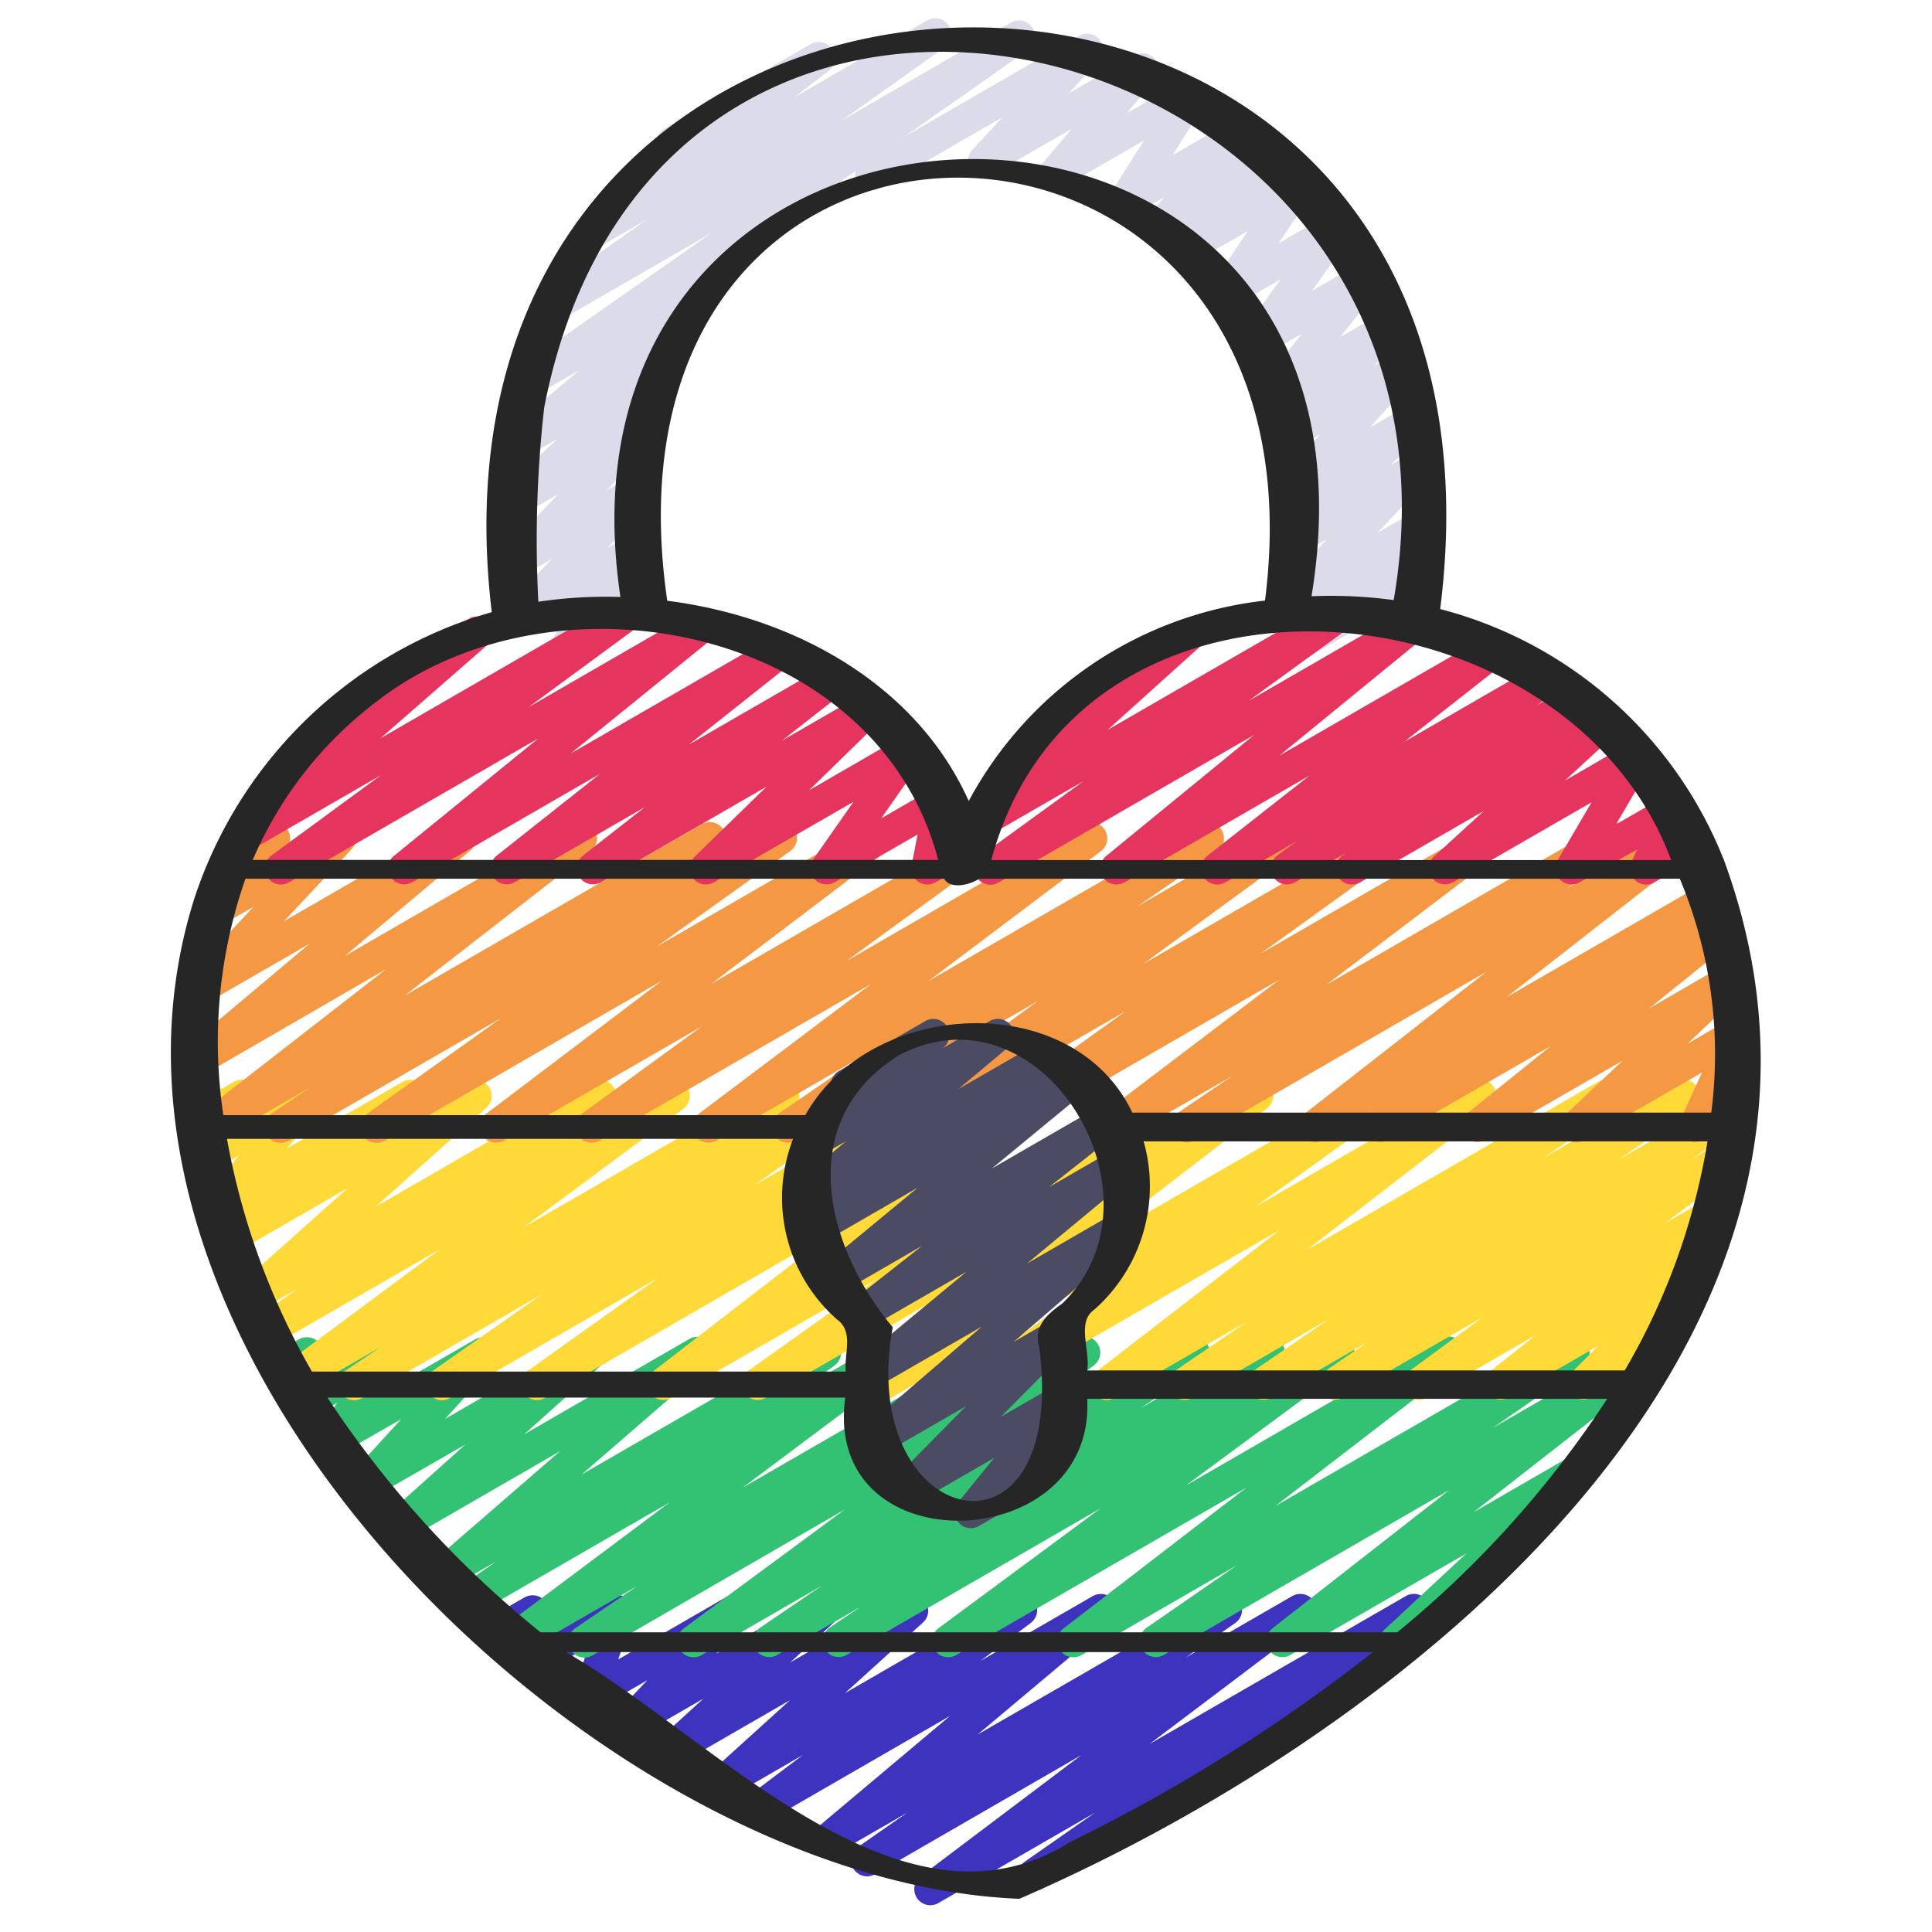<svg id="Icons" height="512" viewBox="0 0 60 60" width="512" xmlns="http://www.w3.org/2000/svg"><path d="m28.894 59.169a.5.5 0 0 1 -.3-.9l4.99-3.764-6.406 3.7a.5.5 0 0 1 -.536-.843l1.533-1.068-2.241 1.293a.5.5 0 0 1 -.572-.815l4.146-3.485-5.58 3.222a.5.5 0 0 1 -.552-.832l1.563-1.177-2.247 1.3a.5.5 0 0 1 -.586-.8l2.429-2.2-3.466 2a.5.5 0 0 1 -.653-.137.5.5 0 0 1 .065-.665l1.359-1.242-2.058 1.188a.5.5 0 0 1 -.613-.777l.934-.987-1.549.894a.5.5 0 0 1 -.725-.592l.452-1.35-1.291.745a.5.5 0 0 1 -.745-.36l-.1-.714a.5.5 0 0 1 -.315-.93l.459-.264a.51.51 0 0 1 .468-.017.5.5 0 0 1 .277.378l.1.673 1.8-1.036a.5.5 0 0 1 .724.592l-.458 1.336 3.371-1.946a.5.5 0 0 1 .614.776l-.934.988 3.061-1.767a.5.5 0 0 1 .587.8l-1.361 1.244 3.548-2.048a.5.5 0 0 1 .586.8l-2.431 2.2 5.217-3.011a.5.5 0 0 1 .552.832l-1.562 1.179 3.489-2.014a.5.5 0 0 1 .571.816l-4.146 3.483 7.455-4.3a.5.5 0 0 1 .537.843l-1.535 1.069 3.319-1.915a.5.5 0 0 1 .55.832l-4.988 3.766 7.968-4.6a.5.5 0 0 1 .536.842l-2.924 2.038a.5.5 0 0 1 .229.933l-9.14 5.277a.5.5 0 0 1 -.536-.842l2.178-1.519-4.867 2.809a.5.5 0 0 1 -.25.069z" fill="#3e33bf"/><path d="m18.149 51.477a.5.5 0 0 1 -.281-.914l1.932-1.312-3.52 2.031a.5.5 0 0 1 -.55-.833l5.07-3.794-5.912 3.413a.5.5 0 0 1 -.535-.843l1.051-.73-1.354.782a.5.5 0 0 1 -.578-.81l3.923-3.4-4.763 2.75a.5.5 0 0 1 -.584-.8l2.4-2.153-2.919 1.676a.5.5 0 0 1 -.619-.769l1.551-1.7-1.961 1.129a.5.5 0 0 1 -.662-.716l.632-.918-.777.449a.5.5 0 0 1 -.749-.461l.042-.745a.5.5 0 0 1 -.194-.93l.489-.283a.5.5 0 0 1 .749.461l-.035.63 1.893-1.087a.5.5 0 0 1 .662.716l-.633.918 2.836-1.636a.5.5 0 0 1 .619.769l-1.551 1.7 4.279-2.476a.5.5 0 0 1 .583.8l-2.4 2.151 5.126-2.959a.5.5 0 0 1 .578.81l-3.924 3.4 7.306-4.218a.5.5 0 0 1 .535.844l-1.051.728 2.727-1.574a.5.5 0 0 1 .55.833l-5.075 3.8 8.024-4.632a.5.5 0 0 1 .531.846l-1.928 1.31 3.74-2.158a.5.5 0 0 1 .547.835l-4.986 3.693 7.835-4.523a.5.5 0 0 1 .532.846l-1.933 1.313 3.743-2.16a.5.5 0 0 1 .528.848l-.974.654 2.6-1.5a.5.5 0 0 1 .548.835l-5.032 3.72 7.9-4.563a.5.5 0 0 1 .555.829l-5.681 4.374 9.018-5.206a.5.5 0 0 1 .534.844l-2.812 1.943 4.363-2.519a.5.5 0 0 1 .558.827l-5.5 4.3 3.106-1.793a.5.5 0 0 1 .59.8l-4.18 3.883a.5.5 0 0 1 -.182.682l-1.51.871a.5.5 0 0 1 -.59-.8l2.538-2.359-5.47 3.154a.5.5 0 0 1 -.557-.826l5.5-4.3-8.875 5.126a.5.5 0 0 1 -.534-.843l2.814-1.945-4.831 2.789a.5.5 0 0 1 -.555-.829l5.68-4.373-9.013 5.2a.5.5 0 0 1 -.668-.158.5.5 0 0 1 .12-.677l5.037-3.725-7.9 4.561a.5.5 0 0 1 -.528-.847l.978-.657-2.607 1.505a.5.5 0 0 1 -.531-.845l1.93-1.314-3.739 2.159a.5.5 0 0 1 -.547-.835l4.992-3.685-7.833 4.528a.5.5 0 0 1 -.251.068z" fill="#33c173"/><path d="m11 43.484a.5.5 0 0 1 -.278-.915l1.1-.736-2.568 1.478a.5.5 0 0 1 -.548-.834l4.955-3.68-5.229 3.018a.5.5 0 0 1 -.538-.841l1.365-.961-1.319.76a.5.5 0 0 1 -.583-.8l3.443-3.079-3.554 2.053a.5.5 0 0 1 -.558-.827l.156-.12a.5.5 0 0 1 -.528-.8l1.105-1.312-.833.48a.5.5 0 0 1 -.675-.7l.395-.639a.5.5 0 0 1 -.015-.874l.972-.56a.5.5 0 0 1 .674.7l-.131.214 1.577-.91a.5.5 0 0 1 .633.755l-1.105 1.311 3.587-2.065a.5.5 0 0 1 .558.827l-.085.066 1.548-.893a.5.5 0 0 1 .583.805l-3.446 3.074 6.721-3.88a.5.5 0 0 1 .538.842l-1.362.959 3.121-1.8a.5.5 0 0 1 .548.834l-4.956 3.68 7.82-4.514a.5.5 0 0 1 .528.847l-1.1.738 2.748-1.586a.5.5 0 0 1 .537.842l-3.4 2.381 5.586-3.224a.5.5 0 0 1 .54.84l-4.077 2.899 6.487-3.745a.5.5 0 0 1 .556.828l-5.707 4.41 9.075-5.239a.5.5 0 0 1 .54.84l-4.007 2.852 6.4-3.693a.5.5 0 0 1 .556.829l-5.675 4.372 9.012-5.2a.5.5 0 0 1 .67.161.5.5 0 0 1 -.128.678l-4.272 3.065 6.765-3.905a.5.5 0 0 1 .555.828l-5.692 4.4 9.048-5.224a.5.5 0 0 1 .532.846l-2.265 1.539 4.144-2.392a.5.5 0 0 1 .532.845l-2.343 1.6 3.072-1.773a.5.5 0 0 1 .532.845l-1.329.91.9-.522a.5.5 0 0 1 .546.836l-2.27 1.672 1.325-.765a.5.5 0 0 1 .561.824l-1.407 1.12.252-.145a.5.5 0 0 1 .6.786l-1.149 1.15a.5.5 0 0 1 .155.923l-2.604 1.507a.5.5 0 0 1 -.6-.786l.816-.816-2.777 1.6a.5.5 0 0 1 -.562-.824l1.406-1.115-3.371 1.946a.5.5 0 0 1 -.546-.836l2.273-1.669-4.345 2.508a.5.5 0 0 1 -.532-.845l1.319-.9-3.03 1.749a.5.5 0 0 1 -.532-.844l2.353-1.613-4.257 2.457a.5.5 0 0 1 -.532-.845l2.255-1.541-4.137 2.387a.5.5 0 0 1 -.556-.828l5.694-4.394-9.051 5.219a.5.5 0 0 1 -.542-.839l4.273-3.065-6.766 3.905a.5.5 0 0 1 -.556-.829l5.675-4.372-9.012 5.2a.5.5 0 0 1 -.54-.84l4.011-2.854-6.4 3.695a.5.5 0 0 1 -.556-.828l5.708-4.407-9.075 5.239a.5.5 0 0 1 -.54-.84l4.072-2.9-6.486 3.744a.5.5 0 0 1 -.537-.842l3.4-2.384-5.59 3.227a.494.494 0 0 1 -.244.064z" fill="#ffd938"/><path d="m6.508 35.5a.5.5 0 0 1 -.308-.9l5.787-4.5-5.699 3.3a.5.5 0 0 1 -.571-.816l3.9-3.278-3.223 1.86a.5.5 0 0 1 -.615-.774l2.1-2.235-.956.552a.5.5 0 0 1 -.636-.75l.807-.981a.487.487 0 0 1 -.063-.086.5.5 0 0 1 .183-.683l1.05-.609a.5.5 0 0 1 .635.75l-.093.115 1.5-.865a.5.5 0 0 1 .614.774l-2.1 2.234 5.216-3.01a.5.5 0 0 1 .571.815l-3.9 3.278 7.093-4.098a.5.5 0 0 1 .556.827l-5.79 4.5 9.234-5.328a.5.5 0 0 1 .529.847l-1.239.834 2.91-1.682a.5.5 0 0 1 .541.84l-4.151 2.969 6.6-3.808a.5.5 0 0 1 .552.831l-5.457 4.134 7.381-4.261a.5.5 0 0 1 .544.837l-3.727 2.715 7.359-4.248a.5.5 0 0 1 .55.832l-5.358 4.036 8.436-4.868a.5.5 0 0 1 .533.844l-2.5 1.717 4.44-2.563a.5.5 0 0 1 .545.836l-4.779 3.5 7.507-4.334a.5.5 0 0 1 .542.838l-4.409 3.179 6.962-4.019a.5.5 0 0 1 .553.831l-5.476 4.156 8.642-4.988a.5.5 0 0 1 .53.847l-1.7 1.148 3.2-1.847a.5.5 0 0 1 .558.827l-5.635 4.4 6.161-3.557a.5.5 0 0 1 .534.844l-.166.114a.5.5 0 0 1 .495.857l-2.594 2.09 2.347-1.36a.5.5 0 0 1 .593.8l-1.753 1.657 1.306-.754a.5.5 0 0 1 .7.64l-.67 1.469a.5.5 0 0 1 .589.226.5.5 0 0 1 -.183.683l-1.242.719a.5.5 0 0 1 -.706-.639l.663-1.454-3.63 2.095a.5.5 0 0 1 -.594-.8l1.755-1.661-4.26 2.459a.5.5 0 0 1 -.563-.822l2.594-2.091-5.049 2.915a.5.5 0 0 1 -.534-.844l.1-.072-1.588.917a.5.5 0 0 1 -.558-.827l5.636-4.4-9.066 5.236a.5.5 0 0 1 -.673-.167.5.5 0 0 1 .143-.68l1.7-1.151-3.463 2a.5.5 0 0 1 -.553-.831l5.473-4.155-8.639 4.988a.5.5 0 0 1 -.542-.838l4.418-3.178-6.964 4.017a.5.5 0 0 1 -.545-.836l4.777-3.494-7.5 4.332a.5.5 0 0 1 -.534-.845l2.5-1.72-4.445 2.567a.5.5 0 0 1 -.551-.832l5.356-4.034-8.438 4.868a.5.5 0 0 1 -.544-.837l3.729-2.717-6.158 3.555a.5.5 0 0 1 -.551-.831l5.458-4.135-8.606 4.968a.5.5 0 0 1 -.541-.84l4.155-2.967-6.6 3.809a.5.5 0 0 1 -.529-.848l1.244-.837-2.92 1.686a.491.491 0 0 1 -.249.071z" fill="#f49844"/><path d="m40.342 20.5a.5.5 0 0 1 -.351-.857l.82-.8-.531.306a.5.5 0 0 1 -.612-.778l1.548-1.63-.936.54a.5.5 0 0 1 -.6-.789l1-.978-.4.228a.5.5 0 0 1 -.62-.768l1.34-1.488-.835.482a.5.5 0 0 1 -.612-.778l.794-.832-.477.275a.5.5 0 0 1 -.643-.742l1.2-1.524-1.172.676a.5.5 0 0 1 -.657-.723l1.171-1.646-1.44.831a.5.5 0 0 1 -.665-.712l1.092-1.62-1.656.955a.5.5 0 0 1 -.6-.787l.069-.07-.284.165a.5.5 0 0 1 -.619-.77l.5-.545-1 .578a.5.5 0 0 1 -.673-.7l1.03-1.632-2.493 1.433a.5.5 0 0 1 -.63-.75l.877-1.045-2.464 1.421a.5.5 0 0 1 -.616-.773l.943-1.015-3.84 2.215a.5.5 0 0 1 -.5-.866l6.71-3.874a.5.5 0 0 1 .616.773l-.939 1.014 2.046-1.18a.5.5 0 0 1 .633.754l-.877 1.044 1.781-1.028a.5.5 0 0 1 .672.7l-1.029 1.632 2.038-1.176a.5.5 0 0 1 .619.769l-.495.544.83-.48a.5.5 0 0 1 .6.788l-.074.074.2-.114a.492.492 0 0 1 .615.091.5.5 0 0 1 .05.62l-1.091 1.62 1.556-.9a.5.5 0 0 1 .657.723l-1.171 1.648 1.435-.829a.5.5 0 0 1 .642.742l-1.2 1.524 1.236-.713a.5.5 0 0 1 .613.777l-.794.832.583-.336a.5.5 0 0 1 .62.769l-1.342 1.483 1.052-.606a.5.5 0 0 1 .6.789l-1 .977.511-.293a.5.5 0 0 1 .612.777l-1.544 1.628.958-.55a.5.5 0 0 1 .6.79l-.819.8.227-.131a.5.5 0 0 1 .7.642l-.377.821a.493.493 0 0 1 .366.245.5.5 0 0 1 -.183.683l-.969.559a.5.5 0 0 1 -.7-.641l.3-.658-2.284 1.32a.489.489 0 0 1 -.248.07z" fill="#dbdbea"/><path d="m17.655 20.487a.5.5 0 0 1 -.4-.8l.8-1.05-1.775 1.025a.5.5 0 0 1 -.609-.78l1.471-1.524-.862.5a.5.5 0 0 1 -.61-.779l1.67-1.735-1.06.611a.5.5 0 0 1 -.593-.8l1.622-1.524-.967.557a.5.5 0 0 1 -.573-.814l2.218-1.874-1.341.773a.5.5 0 0 1 -.537-.841l5.993-4.2-4.7 2.711a.5.5 0 0 1 -.539-.84l3.2-2.271-1.406.812a.5.5 0 0 1 -.555-.829l2.54-1.956a.5.5 0 0 1 0-.869l4.538-2.62a.5.5 0 0 1 .555.829l-1.067.823 4.132-2.392a.5.5 0 0 1 .539.84l-3.2 2.273 5.261-3.043a.5.5 0 0 1 .537.842l-9.037 6.343a.453.453 0 0 1 .089.1.5.5 0 0 1 -.086.669l-2.269 1.918a.505.505 0 0 1 .55.18.5.5 0 0 1 -.058.662l-1.62 1.524.391-.226a.5.5 0 0 1 .611.779l-1.669 1.735.879-.507a.5.5 0 0 1 .609.78l-1.469 1.523.87-.5a.5.5 0 0 1 .648.736l-.8 1.052.168-.1a.5.5 0 1 1 .5.865l-2.339 1.345a.489.489 0 0 1 -.25.067z" fill="#dbdbea"/><path d="m30.757 27.477a.5.5 0 0 1 -.294-.905l3.191-2.317-2.849 1.645a.5.5 0 0 1 -.585-.8l2.967-2.677a.5.5 0 0 1 -.555-.235.5.5 0 0 1 .182-.683l3.9-2.251a.5.5 0 0 1 .585.8l-2.9 2.613 7.032-4.059a.5.5 0 0 1 .544.837l-3.191 2.317 4.98-2.874a.5.5 0 0 1 .566.819l-4.6 3.761 6.486-3.744a.5.5 0 0 1 .558.826l-3.171 2.492 4.2-2.425a.5.5 0 0 1 .545.836l-.612.447 1.019-.587a.5.5 0 0 1 .548.834l-.121.09.374-.216a.5.5 0 0 1 .587.8l-1.543 1.42 1.96-1.132a.5.5 0 0 1 .682.686l-1.052 1.805 1.511-.872a.5.5 0 0 1 .7.64l-.179.392.029-.017a.5.5 0 0 1 .5.866l-1.386.8a.5.5 0 0 1 -.7-.64l.18-.391-1.789 1.022a.5.5 0 0 1 -.682-.685l1.054-1.8-4.307 2.486a.5.5 0 0 1 -.587-.8l1.552-1.419-3.848 2.221a.5.5 0 0 1 -.549-.834l.124-.092-1.6.926a.5.5 0 0 1 -.545-.836l.609-.446-2.222 1.283a.5.5 0 0 1 -.559-.826l3.17-2.491-5.749 3.318a.5.5 0 0 1 -.566-.819l4.593-3.76-7.933 4.58a.493.493 0 0 1 -.254.071z" fill="#e5355f"/><path d="m8.727 27.47a.5.5 0 0 1 -.3-.9l3.4-2.495-3.954 2.283a.5.5 0 0 1 -.579-.809l3.415-2.982a.5.5 0 0 1 -.361-.92l4.217-2.434a.5.5 0 0 1 .58.809l-3.327 2.905 7.458-4.306a.5.5 0 0 1 .546.836l-3.4 2.5 5.226-3.016a.5.5 0 0 1 .565.82l-4.488 3.639 6.333-3.656a.5.5 0 0 1 .56.824l-3.218 2.552 4.251-2.453a.5.5 0 0 1 .559.826l-1.923 1.507 2.474-1.428a.5.5 0 0 1 .6.791l-2.235 2.18 2.83-1.634a.5.5 0 0 1 .66.719l-1.248 1.786 1.579-.911a.5.5 0 0 1 .741.527l-.186.959.049-.027a.5.5 0 0 1 .5.865l-1 .576a.5.5 0 0 1 -.741-.527l.186-.959-2.576 1.483a.5.5 0 0 1 -.66-.718l1.247-1.782-4.337 2.5a.5.5 0 0 1 -.6-.791l2.236-2.179-5.146 2.97a.5.5 0 0 1 -.558-.826l1.923-1.507-4.043 2.333a.5.5 0 0 1 -.56-.824l3.217-2.547-5.839 3.371a.5.5 0 0 1 -.566-.82l4.486-3.649-7.743 4.469a.5.5 0 0 1 -.25.07z" fill="#e5355f"/><path d="m30.152 47.46a.5.5 0 0 1 -.387-.815l1.109-1.368-2.508 1.449a.5.5 0 0 1 -.605-.785l2.239-2.27-2.625 1.516a.5.5 0 0 1 -.576-.812l3.69-3.175-3.214 1.856a.5.5 0 0 1 -.569-.818l3.305-2.74-2.975 1.717a.5.5 0 0 1 -.559-.825l2.159-1.7-2.536 1.465a.5.5 0 0 1 -.569-.818l2.969-2.452-3.066 1.77a.5.5 0 0 1 -.547-.835l.292-.216a.5.5 0 0 1 -.465-.861l1.556-1.3-.734.424a.5.5 0 0 1 -.582-.806l1.07-.952a.5.5 0 0 1 .029-.848l2.683-1.55a.5.5 0 0 1 .582.807l-.039.034 1.463-.844a.5.5 0 0 1 .571.816l-1.553 1.3 2.58-1.489a.5.5 0 0 1 .547.835l-.2.147.525-.3a.5.5 0 0 1 .568.818l-2.976 2.453 3.379-1.95a.5.5 0 0 1 .559.825l-2.159 1.7 2.046-1.18a.5.5 0 0 1 .569.817l-3.3 2.738 2.693-1.554a.5.5 0 0 1 .576.811l-3.689 3.179 1.241-.716a.5.5 0 0 1 .605.784l-2.241 2.258 1.637-.945a.5.5 0 0 1 .637.748l-1.11 1.368a.5.5 0 0 1 .495.868l-2.342 1.354a.5.5 0 0 1 -.248.067z" fill="#4b4b63"/><path d="m6.039 27.893c-4.482 14.143 12.543 30.556 25.619 31.076 12.124-5.262 27.318-17.383 21.889-32.235a12.977 12.977 0 0 0 -8.821-7.819c3.074-24.347-32.316-23.855-29.454.096a13.694 13.694 0 0 0 -9.233 8.882zm14.683-9.236c-2.576-17.779 20.778-17.257 18.563-.005a11.943 11.943 0 0 0 -9.2 6.225c-1.622-3.621-5.406-5.717-9.363-6.22zm8.6 8.633c.169.311.726.229 1.091 0h21.755a14.1 14.1 0 0 1 .977 7.263h-17.981c-1.841-3.873-8.129-3.553-10.153.079h-18.075a15.338 15.338 0 0 1 .686-7.342zm21.135 15.27h-16.692c.1-.625-.344-1.506.224-1.892a5.114 5.114 0 0 0 1.528-5.221h17.511a20.667 20.667 0 0 1 -2.571 7.113zm-18.181-.718c.908 7.17-5.71 5.682-4.551-.623-2.026-2.406-3.144-6.367.2-8.452 4.446-2.322 8.493 4.409 5.067 7.713-.492.349-.905.72-.716 1.362zm-25.227-6.474h17.581a5.042 5.042 0 0 0 1.353 5.6c.547.39.224 1.065.284 1.627h-16.58a22.494 22.494 0 0 1 -2.638-7.227zm26.206 21.825c-5.3 3.357-11.131-3.284-15.682-5.885h25.064a52.347 52.347 0 0 1 -9.382 5.885zm10.139-6.5h-26.606a31.9 31.9 0 0 1 -6.62-7.29h16.083c-.721 5.245 7.785 4.935 7.512.038h16.15a31.869 31.869 0 0 1 -6.519 7.251zm8.506-23.983h-21.114c2.704-10.125 17.845-8.788 21.114 0zm-35-14.049c3.6-18.574 29.458-11.796 26.382 5.975a14.508 14.508 0 0 0 -2.552-.119c3.016-18.296-24.142-17.917-21.462.023a14.106 14.106 0 0 0 -2.549.148 36.49 36.49 0 0 1 .181-6.027zm-5.039 9c5.572-4.137 15.392-2.135 17.276 5.045h-21.288a12.154 12.154 0 0 1 4.012-5.041z" fill="#262626"/></svg>